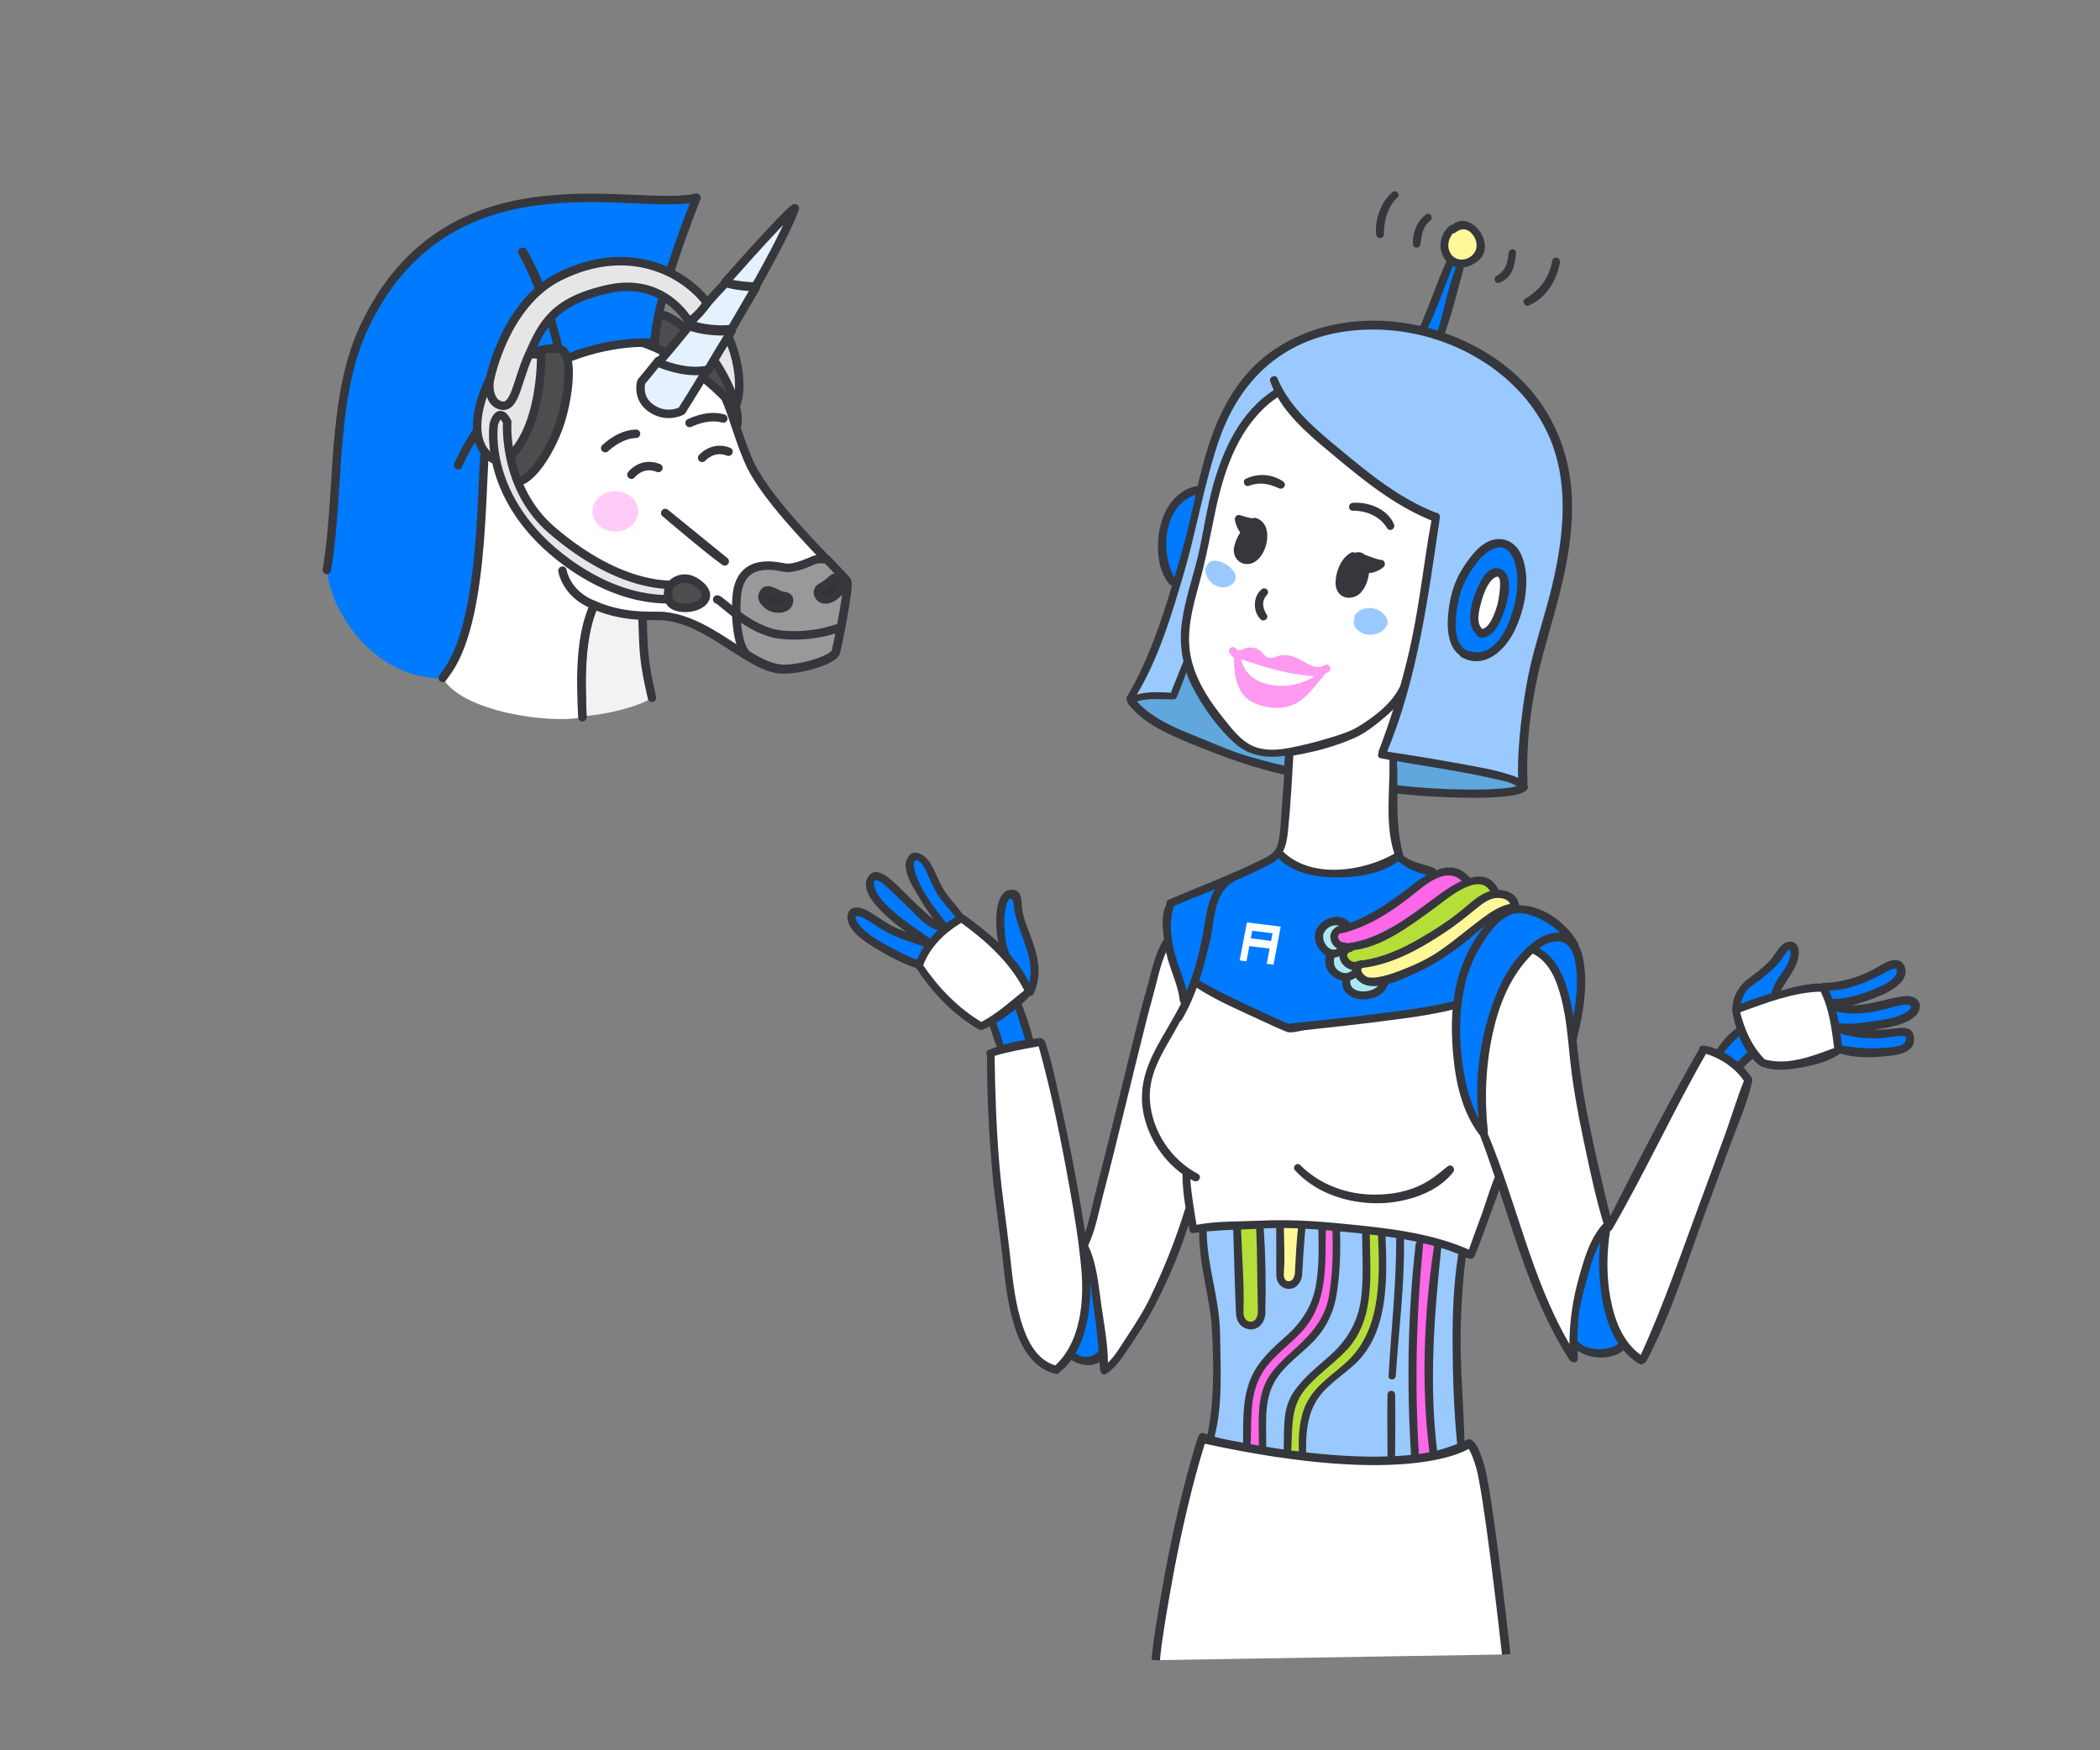 <svg width="372" height="310" viewBox="0 0 372 310" fill="none" xmlns="http://www.w3.org/2000/svg">
<rect x="0" y="0" width="372" height="310" fill="#808080" stroke="none"/>
<g clip-path="url(#clip0_28195_321474)">
<path d="M339.5 179.715C340.032 179.137 340.325 178.159 339.908 177.431C339.279 176.311 337.922 176.32 336.796 176.506C333.896 176.986 330.943 178.062 327.99 178.044C329.87 177.626 331.724 176.951 333.444 176.195C335.306 175.386 338.64 173.369 337.239 170.898C336.069 168.836 333.187 170.987 331.883 171.698C329.312 173.093 325.951 174.062 323.025 174.098C322.892 174.098 322.777 174.133 322.688 174.187C320.267 174.16 317.802 174.8 315.479 175.458C316.605 173.209 318.565 171.342 318.644 168.703C318.706 166.765 317.004 166.214 315.683 167.379C314.831 168.125 314.29 169.307 313.51 170.152C312.455 171.289 311.187 172.222 309.954 173.147C308.03 174.569 306.851 176.462 306.86 178.959C306.86 179.013 306.86 179.066 306.86 179.128C307.028 180.088 307.268 181.11 307.596 182.141C306.283 183.101 305.033 184.443 304.155 185.838C303.375 185.518 302.577 185.296 301.761 185.181C301.273 185.11 300.954 185.51 300.954 185.883C295.403 195.526 290.287 205.48 285.241 215.408C282.927 205.596 280.453 195.873 279.451 185.812C279.398 185.27 279.344 184.727 279.282 184.185C279.282 184.168 279.3 184.15 279.3 184.123C280.497 179.484 281.393 174.062 280.338 169.325C280.196 168.658 279.956 168.063 279.646 167.538C279.664 167.396 279.646 167.245 279.557 167.085C277.58 163.548 273.324 160.304 269.085 160.339C268.934 158.713 267.462 157.762 265.822 157.629C265.698 157.62 265.574 157.62 265.458 157.62C264.332 155.229 262.408 154.927 260.386 155.496C260.368 155.469 260.36 155.451 260.342 155.424C258.586 153.327 256.449 153.327 254.392 154.154C254.321 153.958 254.179 153.789 253.957 153.709C252.157 153.016 250.277 152.811 248.672 151.621C248.655 151.612 248.646 151.603 248.628 151.594C247.546 147.941 247.52 144.261 247.546 140.546C251.874 141.044 256.227 141.275 260.581 141.302C262.612 141.32 264.642 141.266 266.655 141.053C267.861 140.92 269.271 140.777 270.291 140.058C270.584 139.844 270.814 139.409 270.566 139.062C270.557 139.044 270.539 139.035 270.521 139.018C270.566 138.911 270.592 138.787 270.592 138.653C270.255 130.992 271.39 122.984 273.412 115.607C275.931 106.453 278.928 97.334 278.422 87.7C278.068 80.865 275.656 74.421 271.249 69.204C267.569 64.849 262.665 61.667 257.416 59.543C256.928 59.348 256.44 59.17 255.952 58.992C257.3 55.206 258.258 51.215 259.322 47.34C260.244 47.207 261.149 46.78 261.885 46.149C265.254 43.261 260.466 37.066 257.345 39.786C257.185 39.786 257.025 39.821 256.875 39.937C255.048 41.377 254.631 44.025 255.97 45.945C256.059 46.069 256.148 46.185 256.245 46.292C254.507 50.016 253.266 53.962 251.608 57.73C242.519 55.668 232.561 56.912 224.944 62.467C219.118 66.716 215.846 73.106 213.78 79.887C213.15 81.94 212.636 84.02 212.157 86.118C212.059 86.091 211.953 86.091 211.829 86.118C208.149 86.953 206.118 90.224 205.427 93.743C204.824 96.792 204.992 101.049 207.182 103.484C207.306 103.627 207.475 103.689 207.626 103.689C205.586 110.461 203.272 117.287 199.636 123.384C199.477 123.651 199.53 123.908 199.672 124.086C199.663 124.291 199.734 124.504 199.867 124.673C202.704 128.361 207.422 130.254 211.589 131.961C216.812 134.103 221.982 135.951 227.488 137.222C227.276 140.102 227.081 142.982 226.868 145.852C226.77 147.177 226.69 148.528 226.274 149.799C225.839 151.096 224.58 151.709 223.445 152.269C218.107 154.909 212.467 157.015 206.996 159.362C206.65 159.513 206.57 159.815 206.659 160.091C205.693 161.85 205.905 164.259 206.207 166.348C206.171 166.383 206.145 166.428 206.109 166.472C204.363 169.334 203.875 172.711 202.926 175.875C202.483 177.351 202.11 178.853 201.729 180.346C200.479 185.225 199.299 190.122 198.102 195.02C196.799 200.326 195.495 205.623 194.139 210.911C193.527 213.293 193.03 215.897 192.223 218.279C191.904 216.163 191.549 214.057 191.177 211.951C190.228 206.511 189.137 201.09 187.949 195.695C187.124 191.971 186.362 188.176 185.156 184.55C185.085 184.336 184.952 184.212 184.792 184.141C184.677 183.945 184.482 183.821 184.216 183.848C183.808 183.901 183.391 183.954 182.983 184.008C182.496 181.919 181.769 179.839 180.979 177.831C181.511 177.351 182.026 176.853 182.496 176.355C182.726 176.391 182.957 176.302 183.09 176.009C184.739 172.489 183.808 169.085 182.505 165.628C181.857 163.921 181.086 162.153 180.997 160.313C180.953 159.451 180.891 157.922 179.818 157.664C176.28 156.82 176.067 162.979 176.838 166.925C174.959 165.157 172.91 163.575 170.915 162.135C170.826 162.073 170.747 162.037 170.658 162.019C170.631 162.01 170.596 161.993 170.569 161.984C169.31 160.135 167.554 158.571 166.588 156.544C166.011 155.336 165.533 154.1 164.841 152.954C163.883 151.363 161.578 149.834 160.602 152.305C159.822 154.287 161.817 157.255 162.748 158.837C163.564 160.224 164.469 161.566 165.417 162.872C164.805 162.446 164.247 161.895 163.75 161.45C162.385 160.224 161.108 158.908 159.787 157.646C158.767 156.678 155.654 153.176 154.067 154.945C152.072 157.149 154.954 160.242 156.47 161.717C157.729 162.944 159.122 164.037 160.558 165.077C159.591 164.721 158.634 164.339 157.72 163.841C156.559 163.21 155.504 162.375 154.369 161.699C153.446 161.157 152.276 160.508 151.176 160.793C150.307 161.015 150.015 162.108 150.148 162.881C150.565 165.254 153.438 166.916 155.282 168.054C157.428 169.378 159.76 170.587 162.145 171.414C162.172 171.414 162.19 171.422 162.207 171.431C162.252 171.485 162.314 171.538 162.376 171.574C165.187 175.777 168.787 179.635 173.167 182.203C173.256 182.257 173.345 182.283 173.433 182.292C173.575 182.417 173.77 182.47 173.983 182.39C174.435 182.212 174.888 182.008 175.331 181.786C175.703 182.932 176.031 184.096 176.51 185.19C176.546 185.261 176.59 185.323 176.634 185.376C176.094 185.563 175.562 185.767 175.047 186.007C174.648 186.185 174.648 186.656 174.852 186.967C174.808 193.766 175.171 200.583 175.757 207.365C176.209 212.626 177.078 217.817 177.628 223.06C178.071 227.273 178.55 231.539 179.924 235.565C181.095 239.005 183.223 242.48 187 243.316C187.382 243.396 187.657 243.2 187.79 242.933C187.852 242.907 187.914 242.871 187.985 242.818C188.667 242.24 189.27 241.583 189.794 240.863C191.177 241.831 193.385 242.187 194.777 241.227C194.812 241.698 194.848 242.16 194.874 242.631C194.883 242.765 194.919 242.88 194.981 242.978C195.087 243.333 195.46 243.591 195.877 243.351C197.641 242.311 198.847 240.356 199.973 238.694C201.587 236.321 203.165 233.921 204.496 231.37C206.89 226.802 208.965 221.878 210.552 216.919C210.605 217.248 210.667 217.577 210.72 217.906C210.8 218.412 211.261 218.51 211.625 218.35C211.891 218.314 212.166 218.288 212.432 218.252C212.379 224.127 214.383 229.753 214.693 235.592C215.012 241.689 215.11 248.044 213.913 254.061C213.7 253.981 213.478 253.91 213.265 253.83C213.106 253.768 212.955 253.794 212.831 253.857C212.618 253.892 212.414 254.034 212.316 254.301C211.288 257.083 210.002 264.371 210.011 264.415C227.861 264.993 245.711 265.579 263.534 266.513C263.374 265.997 262.168 258.363 261.087 255.545C261.042 255.421 260.971 255.332 260.892 255.261C260.723 254.967 260.36 254.772 259.969 254.959C259.783 255.047 259.597 255.127 259.411 255.207C259.304 249.688 258.808 244.169 258.746 238.641C258.684 233.281 259.012 227.984 259.641 222.678C259.792 222.749 259.952 222.812 260.102 222.883C260.324 222.989 260.546 222.972 260.723 222.892C260.918 222.883 261.096 222.776 261.184 222.563C262.106 220.394 262.869 218.154 263.676 215.941C264.297 214.226 265.006 212.475 265.565 210.715C268.961 221.078 272.073 231.602 277.997 240.818C278.076 240.943 278.174 241.023 278.28 241.076C278.671 241.476 279.513 241.325 279.495 240.614C279.486 240.152 279.477 239.689 279.469 239.227C281.73 240.818 285.552 240.898 287.582 239.165C288.371 240.116 289.302 240.934 290.393 241.547C290.73 241.734 291.04 241.636 291.236 241.431C291.395 241.396 291.546 241.289 291.643 241.094C296.299 232.295 299.127 222.589 302.603 213.293C303.987 209.587 305.37 205.889 306.727 202.174C307.986 198.743 309.617 195.179 310.362 191.589C310.362 191.562 310.362 191.544 310.362 191.527C310.451 191.349 310.451 191.136 310.309 190.904C309.901 190.282 309.413 189.678 308.873 189.109C309.05 188.878 309.245 188.656 309.449 188.451C309.768 188.131 310.141 187.874 310.46 187.554C310.921 188.069 311.426 188.514 311.985 188.896C312.136 188.994 312.286 189.02 312.428 188.994C314.397 189.74 316.676 189.465 318.706 189.127C320.95 188.754 323.61 188.123 325.561 186.896C325.667 186.834 325.738 186.745 325.791 186.647C325.853 186.638 325.916 186.621 325.978 186.594C329.01 187.509 332.247 187.323 335.35 186.923C337.399 186.665 339.616 185.75 338.959 183.288C338.569 181.803 336.893 181.99 335.714 182.141C334.384 182.319 333.098 182.399 331.812 182.39C331.999 182.363 332.185 182.337 332.362 182.31C334.668 181.972 337.833 181.528 339.509 179.706L339.5 179.715Z" fill="#36373C"/>
<path d="M262.467 215.106C261.723 217.185 260.916 219.239 260.215 221.327C253.112 218.208 245.096 217.452 237.462 216.697C232.709 216.226 227.929 215.968 223.15 216.199C219.443 216.377 215.613 216.234 211.95 216.928C211.516 214.226 211.046 211.56 210.851 208.831C211.055 208.947 211.268 209.053 211.48 209.16C212.305 209.56 213.023 208.342 212.19 207.907C207.437 205.4 204.112 200.379 203.704 194.993C203.305 189.589 206.728 185.394 209.06 180.87C209.184 180.817 209.29 180.719 209.379 180.577C210.443 178.746 211.285 176.871 211.986 174.942C215.533 177.253 219.585 178.95 223.389 180.728C224.897 181.43 226.413 182.132 227.956 182.763C228.683 183.056 230.465 182.523 231.263 182.434C235.821 181.954 240.37 181.448 244.91 180.87C249.06 180.337 253.254 179.821 257.316 178.817C257.103 181.412 257.174 184.043 257.395 186.576C257.821 191.535 258.974 196.895 262.033 200.93C262.068 200.983 262.113 201.028 262.166 201.063C263.097 203.498 263.957 205.969 264.791 208.449C263.913 210.617 263.248 212.902 262.467 215.115V215.106Z" fill="white"/>
<path d="M212.437 103.297C213.554 99.298 214.317 95.281 215.151 91.219C216.631 84.029 218.937 76.536 224.674 71.586C225.188 71.141 225.747 70.742 226.315 70.359C228.753 74.528 232.885 77.852 236.476 80.847C241.815 85.291 247.082 89.539 253.564 92.197C252.305 99.085 251.577 106.07 250.15 112.932C249.547 115.856 248.829 118.744 248.013 121.615C247.968 121.668 247.924 121.722 247.889 121.793C246.417 124.735 243.295 127.063 240.555 128.725C238.995 129.667 237.221 130.165 235.501 130.698C233.178 131.418 230.819 132.005 228.425 132.458C226.51 132.823 224.63 132.983 222.732 132.432C220.835 131.881 219.354 130.423 218.121 128.939C215.071 125.295 212.091 121.375 211.01 116.656C209.981 112.194 211.258 107.59 212.455 103.297H212.437Z" fill="white"/>
<path d="M223.888 115.909C223.577 115.483 223.178 115.118 222.682 114.923C222.043 114.674 221.529 114.621 220.864 114.745C220.013 114.896 219.578 115.625 218.842 114.807C218.248 114.141 217.335 115.101 217.876 115.776C218.071 116.016 218.328 116.292 218.621 116.478C218.621 116.496 218.621 116.514 218.621 116.54C218.559 118.531 218.763 120.611 219.773 122.371C220.873 124.291 223.17 125.126 225.253 125.339C227.284 125.544 229.031 125.126 230.654 123.873C232.081 122.771 233.163 121.153 234.396 119.838C234.529 119.696 234.591 119.545 234.6 119.402C234.892 119.287 235.185 119.118 235.469 118.887C236.063 118.398 235.282 117.376 234.644 117.803C233.145 118.798 231.514 117.447 230.157 116.745C228.88 116.087 227.63 115.785 226.247 116.238C225.307 116.549 224.562 116.825 223.897 115.901L223.888 115.909Z" fill="#FE9AEF"/>
<path d="M232.862 119.767C230.574 121.233 227.941 121.749 225.272 121.331C222.709 120.931 220.448 119.509 219.836 116.736C223.977 118.202 228.508 119.518 232.853 119.767H232.862Z" fill="white"/>
<path d="M244.063 108.017C242.653 107.35 240.977 107.715 240.028 108.914C239.869 109.11 239.878 109.314 239.975 109.474C239.851 109.741 239.789 110.025 239.798 110.354C239.824 111.127 240.525 111.705 241.172 112.052C242.626 112.834 244.843 112.345 245.615 110.87C246.235 109.67 245.109 108.514 244.072 108.026L244.063 108.017Z" fill="#99C9FF"/>
<path d="M216.613 104.026C218.165 104 219.566 102.738 218.555 101.227C217.802 100.107 215.877 98.943 214.494 99.422C214.29 99.494 214.157 99.636 214.086 99.805C213.625 100.169 213.403 100.773 213.607 101.573C213.935 102.889 215.239 104.044 216.613 104.018V104.026Z" fill="#99C9FF"/>
<path d="M251.64 43.207C251.791 41.714 252.039 40.087 253.316 39.119C253.981 38.612 253.378 37.466 252.66 37.963C251.037 39.092 250.177 41.252 250.301 43.216C250.354 44.087 251.551 44.069 251.64 43.216V43.207Z" fill="#36373C"/>
<path d="M245.134 41.501C245.187 39.074 245.728 36.675 247.555 34.959C248.167 34.382 247.262 33.502 246.642 34.044C244.629 35.768 243.494 38.879 243.777 41.51C243.866 42.363 245.116 42.407 245.134 41.51V41.501Z" fill="#36373C"/>
<path d="M265.579 50.087C267.893 49.269 268.39 46.967 268.55 44.772C268.603 43.927 267.335 43.954 267.246 44.772C267.069 46.496 266.732 48.025 265.083 48.86C264.417 49.198 264.87 50.336 265.579 50.087Z" fill="#36373C"/>
<path d="M270.873 54.077C274.003 52.681 275.688 49.749 276.344 46.505C276.521 45.616 275.165 45.251 274.987 46.149C274.349 49.278 272.912 51.26 270.208 52.895C269.445 53.357 270.092 54.441 270.882 54.086L270.873 54.077Z" fill="#36373C"/>
<path d="M256.369 206.627C254.516 208.191 252.787 209.533 250.49 210.404C248.282 211.239 245.924 211.577 243.574 211.586C238.697 211.613 233.793 209.835 230.326 206.36C229.732 205.765 228.845 206.662 229.404 207.284C232.933 211.124 238.05 212.91 243.166 213.106C248.025 213.284 254.259 211.666 257.389 207.64C257.948 206.92 257.097 206.013 256.378 206.627H256.369Z" fill="#36373C"/>
<path d="M333.419 178.861C334.714 178.559 335.982 178.106 337.312 177.946C338.358 177.812 339.059 178.275 338.039 179.03C336.301 180.301 333.721 180.612 331.655 180.914C329.801 181.19 327.638 181.51 325.749 181.225C325.625 180.523 325.474 179.83 325.297 179.137C327.886 179.83 330.883 179.448 333.428 178.87L333.419 178.861Z" fill="#007AFF"/>
<path d="M334.261 172.08C334.624 171.884 334.979 171.724 335.369 171.6C336.433 171.244 335.981 172.56 335.644 172.969C334.73 174.071 333.179 174.728 331.884 175.244C329.605 176.15 327.096 176.897 324.622 176.959C324.436 176.444 324.232 175.937 323.992 175.439C327.575 175.422 331.192 173.733 334.261 172.08Z" fill="#007AFF"/>
<path d="M311.067 174.071C312.477 173.04 313.834 171.947 315.004 170.631C315.448 170.134 315.829 169.583 316.201 169.032C316.485 168.596 317.088 167.601 317.177 168.694C317.239 169.414 316.919 170.151 316.609 170.774C315.749 172.489 314.233 173.884 313.816 175.813C313.816 175.857 313.807 175.893 313.798 175.928C311.954 176.48 310.127 177.093 308.336 177.795C308.478 177.244 308.673 176.711 308.912 176.186C309.373 175.191 310.207 174.684 311.067 174.053V174.071Z" fill="#007AFF"/>
<path d="M278.717 179.981C278.442 178.319 278.087 176.675 277.6 175.066C276.748 172.266 275.294 169.36 272.625 167.965C273.538 167.289 274.576 166.783 275.693 166.72C277.848 166.596 278.708 168.587 279.036 170.338C279.612 173.422 279.302 176.781 278.726 179.981H278.717Z" fill="#007AFF"/>
<path d="M273.37 163.032C274.478 163.61 275.489 164.365 276.367 165.254C274.682 164.996 272.891 165.912 271.614 166.907C267.313 170.231 265.07 175.324 263.571 180.408C261.94 185.945 261.257 192.317 261.94 198.174C260.219 194.877 259.377 191.117 258.943 187.447C258.419 182.976 258.535 178.301 259.616 173.92C260.193 171.573 261.177 169.378 262.427 167.316C263.598 165.387 265.407 162.872 267.597 162.001C269.45 161.263 271.738 162.17 273.37 163.032Z" fill="#007AFF"/>
<path d="M267.499 160.099C265.628 160.437 263.97 161.619 262.463 162.73C259.882 164.632 257.488 166.756 254.828 168.543C252.638 170.009 250.182 171.102 247.734 172.027C246.537 172.48 245.313 172.853 244.063 173.075C243.496 173.173 242.901 173.2 242.334 173.075C241.82 172.969 240.747 172.027 241.305 171.44C246.581 170.818 251.272 168.214 255.67 165.334C257.799 163.939 259.723 162.392 261.682 160.784C262.676 159.975 263.864 159.095 265.185 159.042C266.16 159.006 267.145 159.282 267.499 160.09V160.099Z" fill="#FFF899"/>
<path d="M237.146 163.983C236.002 164.392 235.39 165.441 235.772 166.641C235.958 167.21 236.375 167.716 236.889 168.018C235.399 168.88 233.856 166.49 234.557 165.165C235.089 164.152 236.251 163.69 237.244 163.957C237.208 163.957 237.182 163.965 237.146 163.983Z" fill="#AAE9F2"/>
<path d="M236.369 169.6C236.661 169.573 236.963 169.493 237.256 169.333C237.273 169.591 237.326 169.849 237.442 170.116C237.805 170.969 238.674 171.68 239.614 171.795C238.887 172.462 238.071 172.533 237.193 171.982C236.298 171.422 236.191 170.516 236.369 169.6Z" fill="#AAE9F2"/>
<path d="M239.196 173.635C239.524 173.546 239.843 173.395 240.136 173.164C240.623 173.822 241.404 174.364 242.219 174.542C242.831 174.675 243.479 174.693 244.135 174.622C242.698 176.088 238.903 176.008 239.196 173.635Z" fill="#AAE9F2"/>
<path d="M263.947 157.824C262.28 158.313 260.879 159.557 259.531 160.704C256.986 162.872 254.149 164.694 251.249 166.365C248.199 168.125 244.874 169.582 241.371 170.098C241.22 170.045 241.043 170.045 240.866 170.125C240.839 170.142 240.812 170.151 240.777 170.169C240.706 170.169 240.635 170.187 240.573 170.196C240.413 170.213 240.289 170.276 240.183 170.356C239.571 170.427 239.074 170.151 238.764 169.609C238.445 169.031 238.782 168.703 239.349 168.578C239.544 168.534 239.677 168.427 239.766 168.303C244.927 167.698 249.786 163.956 253.821 161.059C255.993 159.495 261.819 154.26 263.956 157.824H263.947Z" fill="#B6DE39"/>
<path d="M258.94 156.011C257.503 156.66 256.111 157.593 255.011 158.402C250.143 161.948 244.823 166.33 238.651 167.076C238.545 166.987 238.412 166.934 238.243 166.934C237.72 166.934 237.374 166.801 237.117 166.321C236.895 165.912 237.046 165.459 237.481 165.29C237.481 165.29 237.489 165.29 237.498 165.29C237.587 165.308 237.685 165.308 237.791 165.281C242.136 164.188 245.975 161.824 249.496 159.095C251.979 157.166 255.996 153.22 258.948 156.029L258.94 156.011Z" fill="#FE67E7"/>
<path d="M228.151 147.274C228.612 142.812 228.852 138.306 229.1 133.827C232.807 133.196 236.691 132.165 240.069 130.636C241.904 129.801 243.563 128.494 245.088 127.205C245.664 126.717 246.258 126.192 246.808 125.632C246.019 128.121 245.159 130.583 244.228 133.018C244.183 133.151 244.183 133.267 244.21 133.382C244.006 133.729 244.086 134.209 244.591 134.307C245.106 134.405 245.62 134.493 246.134 134.591C246.249 140.004 245.292 145.959 246.994 151.202C241.408 154.384 232.319 155.717 227.273 150.82C227.797 149.78 228.018 148.572 228.151 147.274Z" fill="white"/>
<path d="M265.853 139.666C263.946 139.844 262.022 139.853 260.116 139.844C255.913 139.817 251.709 139.568 247.533 139.08C247.533 137.666 247.533 136.236 247.453 134.813C251.408 135.507 255.38 136.102 259.326 136.84C261.073 137.16 262.82 137.498 264.549 137.915C265.631 138.173 267.555 138.457 268.681 139.222C267.786 139.533 266.731 139.586 265.853 139.675V139.666Z" fill="#5FA7DD"/>
<path d="M257.346 41.359C257.497 41.359 257.656 41.314 257.807 41.19C258.933 40.31 260.077 40.452 260.946 41.634C261.735 42.709 261.851 44.158 260.875 45.136C259.722 46.282 257.834 46.309 256.956 44.887C256.246 43.723 256.539 42.336 257.355 41.359H257.346Z" fill="#FFF899"/>
<path d="M257.347 47.091C257.524 47.171 257.719 47.233 257.914 47.278C256.531 50.913 255.813 54.833 254.704 58.565C254.11 58.379 253.516 58.21 252.922 58.05C254.624 54.513 255.919 50.744 257.356 47.091H257.347Z" fill="#007AFF"/>
<path d="M211.814 87.61C211.468 89.157 211.131 90.694 210.776 92.232C209.987 95.618 209.029 98.96 208.036 102.293C205.429 97.645 206.165 89.459 211.814 87.61Z" fill="#007AFF"/>
<path d="M209.674 101.689C211.988 93.805 213.292 85.602 215.978 77.843C218.337 71.035 222.469 65.24 228.845 61.756C233.961 58.965 239.911 58.068 245.675 58.45C257.247 59.223 268.916 65.8 274.033 76.474C278.094 84.935 277.074 94.712 274.99 103.555C273.935 108.035 272.463 112.399 271.355 116.869C270.397 120.726 269.803 124.682 269.377 128.628C269.049 131.658 268.836 134.725 268.925 137.773C268.26 137.453 267.533 137.24 266.868 137.036C264.846 136.404 262.745 136.022 260.661 135.631C255.695 134.707 250.712 133.863 245.719 133.125C251.164 119.962 252.999 105.626 255.065 91.637C255.145 91.112 254.684 90.766 254.285 90.784C247.936 88.259 242.767 84.073 237.561 79.754C233.27 76.199 228.446 72.288 226.282 66.982C225.981 66.244 224.739 66.76 224.996 67.507C225.183 68.04 225.404 68.564 225.644 69.08C219.729 72.955 216.697 79.478 214.852 86.118C213.85 89.744 213.292 93.45 212.52 97.129C211.607 101.458 210.028 105.617 209.39 110.008C209.035 112.452 209.124 114.843 209.647 117.154C209.612 117.198 209.585 117.242 209.567 117.296C209.142 118.327 208.743 119.367 208.326 120.407C208.033 121.135 207.661 121.909 207.439 122.691C205.471 122.584 203.307 122.46 201.383 123.011C205.276 116.487 207.537 108.932 209.665 101.698L209.674 101.689Z" fill="#99C9FF"/>
<path d="M219.978 133.591C217.53 132.808 215.18 131.751 212.795 130.791C208.84 129.2 204.327 127.485 201.383 124.241C203.396 123.556 205.737 123.921 207.803 123.858C208.042 123.903 208.29 123.823 208.423 123.521C209.044 122.09 209.621 120.597 210.144 119.104C210.454 119.992 210.826 120.863 211.27 121.717C213.105 125.281 215.828 129.084 218.851 131.733C221.343 133.919 224.42 134.328 227.603 133.866C227.603 133.866 227.621 133.866 227.63 133.866C227.577 134.453 227.532 135.039 227.488 135.617C224.97 135.013 222.46 134.39 219.986 133.599L219.978 133.591Z" fill="#5FA7DD"/>
<path d="M225.048 153.051C225.624 152.749 226.094 152.384 226.475 151.976C228.994 154.686 233.179 155.388 236.699 155.415C240.184 155.442 244.68 154.802 247.597 152.598C247.695 152.678 247.819 152.713 247.952 152.713C249.167 153.78 251.065 154.633 252.785 154.935C252.093 155.344 251.428 155.806 250.807 156.277C247.11 159.095 243.51 161.859 239.165 163.45C237.427 161.432 233.844 162.561 233.037 165.005C232.532 166.552 233.534 168.48 234.935 169.253C234.146 171.315 235.875 173.324 237.799 173.688C237.302 177.866 244.716 178.132 245.886 174.302C245.886 174.302 245.886 174.302 245.886 174.293C247.58 173.822 249.264 173.013 250.648 172.4C253.884 170.978 256.713 169.093 259.488 166.907C260.597 166.036 261.821 164.89 263.142 163.867C263.071 163.956 263 164.036 262.929 164.125C261.147 166.249 259.834 168.747 258.877 171.342C258.176 173.262 257.733 175.288 257.476 177.341C253.441 178.363 249.247 178.861 245.132 179.403C240.601 179.999 236.061 180.488 231.53 180.976C230.43 181.092 229.322 181.199 228.222 181.332C227.983 181.367 227.983 181.367 228.231 181.332C228.063 181.261 227.894 181.19 227.726 181.119C227.362 180.959 226.999 180.799 226.644 180.639C225.686 180.212 224.729 179.768 223.78 179.323C219.958 177.546 216.074 175.786 212.43 173.644C213.183 171.369 213.778 169.031 214.345 166.64C215.187 163.103 214.913 158.197 218.522 156.162C218.592 156.126 218.646 156.073 218.69 156.028C220.845 155.104 222.973 154.118 225.039 153.042L225.048 153.051Z" fill="#007AFF"/>
<path d="M210.212 175.502C210.097 174.986 209.928 174.48 209.777 174C209.299 172.453 208.705 170.942 208.243 169.387C207.445 166.703 206.958 163.112 208.004 160.446C210.398 159.442 212.828 158.473 215.249 157.486C214.007 159.504 213.644 162.135 213.262 164.445C212.624 168.232 211.666 171.973 210.203 175.511L210.212 175.502Z" fill="#007AFF"/>
<path d="M178.093 161.122C178.164 160.677 178.279 160.251 178.412 159.824C178.749 158.775 179.459 159.068 179.53 160.002C179.902 164.801 183.52 169.28 182.332 174.089C181.454 172.293 180.283 170.649 178.944 169.12C178.927 169.067 178.918 169.014 178.882 168.961C178.04 167.405 177.987 165.183 177.898 163.459C177.863 162.659 177.96 161.895 178.084 161.113L178.093 161.122Z" fill="#007AFF"/>
<path d="M161.907 153.62C161.81 153.167 161.836 152.011 162.617 152.42C163.565 152.918 164.133 154.473 164.567 155.38C165.037 156.357 165.41 157.326 165.986 158.242C166.935 159.744 168.194 161.032 169.258 162.445C168.7 162.757 168.15 163.121 167.627 163.503C165.41 160.641 162.661 157.219 161.907 153.611V153.62Z" fill="#007AFF"/>
<path d="M155.434 158.348C155.204 157.993 154.362 155.913 155.151 155.904C155.993 155.904 157.093 157.122 157.651 157.62C158.769 158.606 159.815 159.664 160.888 160.704C162.262 162.046 164.142 164.277 166.164 164.748C165.659 165.219 165.189 165.716 164.745 166.25C164.727 166.232 164.71 166.214 164.692 166.196C162.582 164.694 160.427 163.299 158.458 161.61C157.332 160.65 156.241 159.593 155.443 158.348H155.434Z" fill="#007AFF"/>
<path d="M151.919 163.432C151.546 162.899 151.218 162.01 152.167 162.277C153.293 162.588 154.348 163.414 155.306 164.045C157.922 165.787 160.742 166.65 163.686 167.663C163.198 168.4 162.781 169.174 162.435 169.974C160.706 169.378 159.057 168.507 157.461 167.636C155.51 166.57 153.213 165.308 151.919 163.432Z" fill="#007AFF"/>
<path d="M163.539 170.969C164.736 167.742 167.352 165.192 170.269 163.45C174.721 166.667 178.906 170.453 181.442 175.404C178.95 177.404 176.689 179.501 173.834 181.003C169.702 178.523 166.244 174.942 163.539 170.969Z" fill="white"/>
<path d="M177.7 184.701C177.337 183.51 176.92 182.328 176.477 181.154C177.656 180.47 178.809 179.652 179.882 178.764C180.458 180.577 181.061 182.381 181.628 184.194C180.307 184.399 178.977 184.665 177.7 185.03C177.727 184.923 177.736 184.816 177.7 184.692V184.701Z" fill="#007AFF"/>
<path d="M186.97 241.822C186.97 241.822 186.961 241.84 186.952 241.84C183.352 240.783 181.738 236.952 180.763 233.601C179.646 229.735 179.291 225.682 178.848 221.692C178.28 216.546 177.464 211.435 177.03 206.262C176.498 199.854 176.267 193.437 176.188 187.012C178.759 186.221 181.357 185.812 183.991 185.314C186.27 193.526 187.963 201.943 189.462 210.324C190.322 215.097 191.111 219.896 191.546 224.722C192.06 230.517 191.448 237.601 186.97 241.814V241.822Z" fill="white"/>
<path d="M194.592 239.343C193.449 240.507 191.835 240.667 190.531 239.689C192.668 236.001 193.245 231.113 193.112 227.033C193.351 228.58 193.52 230.126 193.732 231.566C194.114 234.152 194.389 236.739 194.61 239.334C194.61 239.334 194.592 239.343 194.592 239.352V239.343Z" fill="#007AFF"/>
<path d="M209.934 214.119C208.302 219.46 206.218 224.642 203.806 229.681C202.583 232.241 201.04 234.614 199.479 236.978C198.522 238.427 197.546 240.125 196.26 241.378C196.252 238 195.569 234.49 195.099 231.192C194.611 227.771 194.292 223.771 192.758 220.607C194.044 217.887 194.611 214.697 195.365 211.817C196.739 206.573 198.016 201.303 199.311 196.041C200.526 191.082 201.732 186.114 202.982 181.163C203.372 179.634 203.762 178.106 204.188 176.595C204.941 173.964 205.429 171.138 206.564 168.631C207.149 171.555 208.657 174.24 208.994 177.235C209.012 177.421 209.109 177.581 209.233 177.697C208.879 178.417 208.506 179.128 208.098 179.83C208.098 179.83 208.098 179.83 208.098 179.839C205.252 184.958 201.705 189.678 202.361 195.872C202.849 200.521 205.607 205.205 209.473 207.951C209.446 209.951 209.703 211.95 210.022 213.932C209.987 213.986 209.96 214.048 209.934 214.119Z" fill="white"/>
<path d="M216.117 236.143C216.046 230.046 213.811 224.207 213.758 218.101C215.327 217.959 216.888 217.879 218.457 217.808C218.617 222.705 218.732 227.611 218.936 232.499C218.936 232.552 218.936 232.606 218.954 232.659C219.007 234.134 219.965 235.405 221.543 235.45C223.352 235.494 224.319 233.637 224.141 232.037C224.283 227.229 224.177 222.367 223.867 217.568C224.603 217.532 225.339 217.514 226.075 217.505C226.075 220.225 226.101 222.936 226.083 225.655C226.083 225.655 226.083 225.664 226.083 225.673C226.03 227.015 226.81 228.162 228.194 228.277C229.435 228.384 230.384 227.3 230.606 226.171C230.623 226.109 230.641 226.047 230.65 225.975C230.801 223.194 230.987 220.412 231.226 217.63C231.998 217.674 232.76 217.719 233.532 217.772C233.621 221.043 233.665 224.42 233.106 227.646C232.468 231.299 230.517 234.294 227.759 236.703C225.25 238.889 222.714 241.236 221.463 244.4C220.009 248.079 220.249 251.999 220.204 255.874C218.502 255.474 216.817 255.012 215.15 254.47C216.649 248.541 216.187 242.196 216.125 236.143H216.117Z" fill="#99C9FF"/>
<path d="M222.522 217.639C222.752 222.438 222.681 227.229 222.823 232.037C222.841 232.855 222.655 233.983 221.653 234.081C220.748 234.17 220.331 233.379 220.261 232.597C220.261 232.57 220.269 232.543 220.269 232.517C220.447 227.62 220.012 222.669 219.844 217.763C220.739 217.728 221.626 217.692 222.513 217.648L222.522 217.639Z" fill="#B6DE39"/>
<path d="M229.375 225.638C229.233 226.224 229.02 226.891 228.311 226.926C227.602 226.962 227.398 226.233 227.407 225.655C227.637 222.945 227.469 220.207 227.424 217.505C228.258 217.505 229.091 217.523 229.925 217.559C229.641 220.243 229.508 222.936 229.375 225.629V225.638Z" fill="#FFF899"/>
<path d="M247.252 243.716C247.757 235.637 248.857 227.593 248.697 219.487C249.46 219.621 250.222 219.772 250.985 219.932C250.879 220.039 250.799 220.181 250.772 220.358C249.353 232.792 249.185 245.36 249.965 257.847C249.025 257.98 248.077 258.087 247.128 258.158C247.145 254.434 247.225 250.701 247.128 246.977C247.11 246.115 245.806 246.115 245.789 246.977C245.7 250.737 245.789 254.496 245.798 258.247C243.013 258.398 240.211 258.336 237.462 258.158C235.423 258.025 233.401 257.865 231.379 257.66C231.282 254.256 231.477 250.621 233.428 247.733C235.441 244.755 238.934 243.067 241.222 240.32C245.948 234.659 245.727 225.993 245.434 218.99C246.073 219.079 246.702 219.168 247.332 219.265C247.367 227.433 246.427 235.565 245.975 243.716C245.931 244.533 247.181 244.524 247.234 243.716H247.252Z" fill="#99C9FF"/>
<path d="M251.341 257.634C250.578 245.191 250.871 232.766 252.103 220.367C252.103 220.305 252.103 220.243 252.103 220.189C252.751 220.341 253.398 220.509 254.036 220.678C252.236 232.712 251.713 245.173 253.221 257.26C252.6 257.403 251.97 257.527 251.341 257.634Z" fill="#FE67E7"/>
<path d="M244.108 218.812C244.436 226.304 244.649 235.343 238.858 240.925C236.384 243.307 233.352 245.049 231.649 248.133C230.133 250.87 229.947 254.399 230.106 257.527C229.627 257.474 229.157 257.42 228.688 257.358C229.051 253.403 228.413 249.537 231.082 246.204C233.263 243.493 236.269 241.582 238.619 239.041C243.682 233.566 242.698 225.504 242.645 218.643C243.132 218.696 243.611 218.759 244.099 218.812H244.108Z" fill="#B6DE39"/>
<path d="M241.285 218.492C241.303 222.162 241.56 225.833 241.17 229.486C240.726 233.628 238.953 237.005 235.911 239.796C233.5 242 230.839 243.955 229.039 246.728C227.035 249.803 227.567 253.678 227.372 257.18C226.344 257.038 225.315 256.878 224.295 256.7C224.402 252.763 223.746 248.346 225.75 244.782C227.39 241.866 230.414 239.911 232.693 237.547C234.927 235.227 236.293 232.339 236.789 229.175C237.357 225.611 237.49 221.745 237.375 218.101C238.669 218.225 239.973 218.349 241.276 218.483L241.285 218.492Z" fill="#99C9FF"/>
<path d="M236.032 217.976C236.174 221.825 236.059 225.984 235.376 229.744C234.711 233.37 232.477 236.072 229.834 238.489C227.6 240.533 225.099 242.578 223.946 245.466C222.581 248.906 223.06 252.834 223.006 256.469C222.501 256.371 222.004 256.274 221.508 256.167C221.792 252.061 221.242 247.964 223.077 244.115C224.709 240.693 227.972 238.667 230.482 235.974C235.243 230.863 234.738 224.34 234.862 217.878C235.252 217.914 235.642 217.95 236.032 217.985V217.976Z" fill="#FE67E7"/>
<path d="M261.496 264.833C244.844 264.033 228.173 263.562 211.547 263.037C212.079 260.415 212.708 257.856 213.391 255.278C220.928 258.425 229.432 259.011 237.484 259.562C241.749 259.856 245.89 259.793 250.12 259.18C253.471 258.7 256.903 257.98 259.971 256.478C260.654 259.242 260.938 262.051 261.496 264.833Z" fill="white"/>
<path d="M258.08 255.385C258.089 255.509 258.134 255.616 258.196 255.705C257.007 256.185 255.802 256.585 254.569 256.914C253.124 244.933 254.055 232.979 255.305 221.034C256.334 221.354 257.336 221.7 258.329 222.1C257.486 227.353 257.291 232.712 257.318 238.027C257.344 243.795 257.548 249.635 258.089 255.376L258.08 255.385Z" fill="#99C9FF"/>
<path d="M263.514 200.743C263.559 200.654 263.585 200.556 263.567 200.432C262.929 194.584 263.168 188.673 264.445 182.914C265.509 178.097 267.38 173.342 270.75 169.68C270.989 169.414 271.247 169.147 271.521 168.889C271.548 168.907 271.575 168.925 271.61 168.942C274.572 170.445 275.795 173.813 276.576 176.844C277.463 180.292 277.737 183.865 278.101 187.394C278.589 192.104 279.431 196.788 280.407 201.427C281.479 206.511 282.544 211.71 284.051 216.696C281.63 219.301 280.602 223.051 279.662 226.393C278.571 230.321 278.039 234.072 278.012 238.045C271.229 226.42 268.702 213.061 263.514 200.725V200.743Z" fill="white"/>
<path d="M279.423 237.449C279.423 236.276 279.458 235.103 279.547 233.93C279.716 231.743 280.274 229.664 280.842 227.557C281.516 225.087 282.19 222.314 283.475 219.976C283.085 223.371 283.28 226.882 283.839 230.188C284.282 232.819 285.151 235.681 286.685 238.009C284.814 239.387 280.966 239.369 279.414 237.458L279.423 237.449Z" fill="#007AFF"/>
<path d="M305.528 201.09C304.154 204.885 302.744 208.662 301.343 212.448C297.902 221.7 294.772 231.006 290.649 239.982C287.368 237.609 285.976 233.699 285.258 229.815C284.548 225.94 284.61 221.94 285.204 218.056C285.337 218.012 285.47 217.914 285.568 217.745C291.456 207.578 296.351 196.841 302.203 186.647C304.863 187.456 307.346 189.136 308.924 191.429C307.665 194.584 306.69 197.89 305.528 201.09Z" fill="white"/>
<path d="M308.426 187.438C308.214 187.651 308.01 187.882 307.832 188.122C307.079 187.465 306.245 186.878 305.367 186.407C305.74 185.936 306.121 185.465 306.529 185.021C307.017 184.487 307.557 184.025 308.072 183.519C308.48 184.541 308.967 185.536 309.579 186.425C309.162 186.709 308.781 187.083 308.426 187.429V187.438Z" fill="#007AFF"/>
<path d="M312.629 187.652C310.306 185.287 309.074 182.47 308.258 179.288C312.771 177.653 317.666 175.742 322.508 175.635C324.077 178.782 324.458 182.186 324.911 185.625C320.965 187.047 316.903 188.754 312.629 187.652Z" fill="white"/>
<path d="M332.904 183.892C334.35 183.83 335.813 183.421 337.258 183.492C337.915 183.527 337.613 184.585 337.258 184.843C336.531 185.394 335.378 185.447 334.509 185.527C331.654 185.812 329.092 185.678 326.281 185.163C326.201 184.461 326.121 183.767 326.023 183.074C328.258 183.723 330.572 183.981 332.896 183.883L332.904 183.892Z" fill="#007AFF"/>
<path d="M258.56 116.025C258.614 116.158 258.702 116.283 258.853 116.372C262.985 118.691 266.639 115.145 268.341 111.599C270.15 107.822 271.232 102.347 269.52 98.338C268.705 96.427 266.967 95.201 264.865 95.53C262.418 95.912 260.511 98.498 259.261 100.409C257.683 102.818 256.938 105.315 256.601 108.168C256.29 110.692 256.273 114.372 258.569 116.025H258.56Z" fill="#36373C"/>
<path d="M258.236 106.932C258.582 104.808 259.398 102.968 260.542 101.155C261.614 99.458 263.175 97.467 265.232 96.996C267.05 96.578 268.079 98.551 268.442 99.982C269.329 103.466 268.442 107.634 267.006 110.843C266.314 112.381 265.339 113.891 263.92 114.851C262.537 115.793 261.118 115.633 259.637 115.145C257.234 113.456 257.828 109.403 258.236 106.923V106.932Z" fill="#007AFF"/>
<path d="M261.598 112.407C261.66 112.639 261.82 112.843 262.112 112.887C264.772 113.332 266.173 109.288 266.75 107.368C267.291 105.564 268.133 101.378 265.517 100.684C263.194 100.071 261.651 104.142 261.11 105.688C260.454 107.59 259.816 110.897 261.589 112.407H261.598Z" fill="#36373C"/>
<path d="M262.383 106.648C262.747 105.342 263.625 102.64 265.114 102.16C266.338 101.769 265.389 106.604 265.292 106.977C264.981 108.088 264.05 111.119 262.578 111.403C261.381 110.345 262.037 107.919 262.392 106.639L262.383 106.648Z" fill="white"/>
<path d="M240.151 105.608C241.455 105.057 242.306 103.244 242.51 101.502C243.476 101.422 244.39 101.049 245.117 100.391C245.489 100.054 245.33 99.263 244.789 99.191C243.734 99.049 242.767 98.587 241.756 98.249C241.339 97.849 240.754 97.689 239.974 97.903C239.788 97.778 239.548 97.752 239.3 97.894C237.509 98.898 236.631 101.209 236.586 103.182C236.551 105.244 238.236 106.426 240.142 105.617L240.151 105.608Z" fill="#36373C"/>
<path d="M221.51 99.831C224.542 99.093 225.926 92.703 222.423 91.734C222.21 91.672 222.024 91.716 221.882 91.814C221.119 91.69 220.384 91.477 219.639 91.237C219.089 91.05 218.663 91.628 218.752 92.125C218.894 92.89 219.222 93.672 219.692 94.321C219.16 95.147 218.77 96.072 218.601 96.96C218.273 98.738 219.727 100.267 221.51 99.831Z" fill="#36373C"/>
<path d="M221.186 86.055C223.163 85.326 224.689 85.646 226.56 86.482C227.393 86.855 228.023 85.762 227.26 85.246C225.283 83.922 222.791 83.789 220.672 84.802C219.98 85.131 220.459 86.322 221.186 86.055Z" fill="#36373C"/>
<path d="M239.637 90.446C242.058 90.455 244.399 91.406 245.711 93.521C246.199 94.303 247.263 93.646 246.917 92.828C245.791 90.126 242.395 88.846 239.637 89.059C238.759 89.131 238.733 90.446 239.637 90.446Z" fill="#36373C"/>
<path d="M223.482 104.382C221.939 105.653 221.904 108.328 223.313 109.706C223.863 110.239 224.821 109.546 224.404 108.879C223.65 107.688 223.429 106.47 224.44 105.342C225.034 104.684 224.147 103.84 223.482 104.382Z" fill="#36373C"/>
<path d="M226.873 164.108L225.596 170.854L224.399 170.703L224.904 168.01L221.313 167.565L220.799 170.258L219.602 170.107L220.878 163.37L226.864 164.117L226.873 164.108ZM221.827 164.854L221.57 166.196L225.161 166.65L225.419 165.299L221.827 164.845V164.854Z" fill="white"/>
<path d="M266.822 293.025C266.042 286.092 263.488 263.997 262.202 259.696C260.668 254.585 259.932 255.874 259.932 255.874C259.932 255.874 250.001 262.886 213.663 254.985C213.246 254.896 212.82 255.136 212.687 255.545C211.907 258.016 209.309 266.682 206.994 279.382C205.256 288.945 204.822 292.625 204.742 294.038" fill="white"/>
<path d="M266.822 293.025C266.042 286.092 263.488 263.997 262.202 259.696C260.668 254.585 259.932 255.874 259.932 255.874C259.932 255.874 250.001 262.886 213.663 254.985C213.246 254.896 212.82 255.136 212.687 255.545C211.907 258.016 209.309 266.682 206.994 279.382C205.256 288.945 204.822 292.625 204.742 294.038" stroke="#36373C" stroke-width="1.5" stroke-miterlimit="10"/>
</g>
<path d="M126.712 55.307C126.712 55.307 131.233 61.7 130.935 68.86C130.637 76.019 125.061 73.671 125.613 71.864C126.167 70.053 126.337 62.004 122.078 56.482C125.187 55.879 126.709 55.307 126.709 55.307H126.712Z" fill="#E6E6E6" stroke="#36373C" stroke-width="1.5" stroke-linecap="round" stroke-linejoin="round"/>
<path d="M113.612 60.438C113.612 60.438 113.979 57.953 115.907 56.062C117.454 54.543 122.118 58.231 125.703 62.78C129.289 67.33 132.451 75.361 129.512 76.846C125.441 78.899 121.766 74.203 121.766 74.203L113.609 60.438H113.612Z" fill="#4D4D4D" stroke="#36373C" stroke-width="1.5" stroke-linecap="round" stroke-linejoin="round"/>
<path d="M78.552 120.172C86.3 115.995 91.027 97.359 91.966 86.058C93.754 63.735 115.96 61.473 115.96 61.473C115.772 53.75 123.393 35.006 123.393 35.006C112.759 37.643 79.261 26.152 64.392 58.177C58.557 70.891 60.253 87.093 57.898 100.942C58.578 108.242 66.029 120.175 78.546 120.175L78.552 120.172Z" fill="#007AFF"/>
<path d="M83.025 121.848C88.577 110.921 91.024 97.359 91.966 86.055C93.754 63.732 115.96 61.47 115.96 61.47C115.772 53.747 123.393 35.003 123.393 35.003C112.759 37.64 79.261 26.149 64.392 58.174C58.557 70.888 60.253 87.091 57.898 100.939" fill="#007AFF"/>
<path d="M83.025 121.848C88.577 110.921 91.024 97.359 91.966 86.055C93.754 63.732 115.96 61.47 115.96 61.47C115.772 53.747 123.393 35.003 123.393 35.003C112.759 37.64 79.261 26.149 64.392 58.174C58.557 70.888 60.253 87.091 57.898 100.939" stroke="#36373C" stroke-width="1.5" stroke-linecap="round" stroke-linejoin="round"/>
<path d="M103.165 126.842C106.565 126.735 113.122 125.243 115.491 123.576C113.891 116.699 114.016 114.504 113.798 108.85C111.447 108.755 108.341 108.286 105.328 106.965C102.881 112.427 102.881 119.399 103.165 126.839V126.842Z" fill="#F2F2F2"/>
<path d="M115.491 123.576C113.891 116.699 114.016 115.1 113.798 108.85C111.447 108.755 108.341 108.286 105.328 106.965C102.881 112.427 102.881 119.399 103.165 126.839" stroke="#36373C" stroke-width="1.5" stroke-linecap="round" stroke-linejoin="round"/>
<path d="M103.167 127.03C102.791 119.494 102.791 112.618 105.238 107.156C108.156 108.474 111.261 108.946 113.708 109.041C115.589 109.137 117.001 109.041 117.755 109.137C123.024 109.7 127.635 113.28 131.777 115.825C134.224 117.332 136.483 118.558 138.647 118.558C142.223 118.653 147.775 116.768 148.056 115.545C148.339 114.509 150.502 103.958 150.032 103.018C149.844 102.642 148.431 101.228 146.551 99.25C142.503 95.011 135.917 88.135 133.095 82.672C131.119 78.621 129.894 73.534 128.484 70.426C128.484 70.426 117.475 58.559 105.995 59.689C96.303 60.632 87.929 67.601 86.233 76.455C85.011 82.765 86.329 108.576 79.364 118.749C79.081 119.125 78.8 119.503 78.422 120.067C81.834 126.144 97.63 128.232 103.17 127.039L103.167 127.03Z" fill="white"/>
<path d="M103.167 127.03C102.791 119.494 102.791 112.618 105.238 107.156C108.156 108.474 111.261 108.946 113.708 109.041C115.589 109.137 117.001 109.041 117.755 109.137C123.024 109.7 127.635 113.28 131.777 115.825C134.224 117.332 136.483 118.558 138.647 118.558C142.223 118.653 147.775 116.768 148.056 115.545C148.339 114.509 150.502 103.958 150.032 103.018C149.844 102.642 148.431 101.228 146.551 99.25C142.503 95.011 135.917 88.135 133.095 82.672C131.119 78.621 129.894 73.534 128.484 70.426C128.484 70.426 117.475 58.559 105.995 59.689C96.303 60.632 87.929 67.601 86.233 76.455C85.011 82.765 86.329 108.576 79.364 118.749C79.081 119.125 78.8 119.503 78.422 120.067" fill="white"/>
<path d="M103.167 127.03C102.791 119.494 102.791 112.618 105.238 107.156C108.156 108.474 111.261 108.946 113.708 109.041C115.589 109.137 117.001 109.041 117.755 109.137C123.024 109.7 127.635 113.28 131.777 115.825C134.224 117.332 136.483 118.558 138.647 118.558C142.223 118.653 147.775 116.768 148.056 115.545C148.339 114.509 150.502 103.958 150.032 103.018C149.844 102.642 148.431 101.228 146.551 99.25C142.503 95.011 135.917 88.135 133.095 82.672C131.119 78.621 129.894 73.534 128.484 70.426C128.484 70.426 117.475 58.559 105.995 59.689C96.303 60.632 87.929 67.601 86.233 76.455C85.011 82.765 86.329 108.576 79.364 118.749C79.081 119.125 78.8 119.503 78.422 120.067" stroke="#36373C" stroke-width="1.5" stroke-linecap="round" stroke-linejoin="round"/>
<path d="M112.668 76.825C110.856 76.885 109.035 77.732 107.211 79.37" stroke="#36373C" stroke-width="1.5" stroke-linecap="round" stroke-linejoin="round"/>
<path d="M128.123 74.119C126.373 73.633 124.385 73.901 122.156 74.916" stroke="#36373C" stroke-width="1.5" stroke-linecap="round" stroke-linejoin="round"/>
<path d="M113.612 67.595C114.366 66.748 115.4 65.429 116.622 63.922C118.598 64.77 122.362 65.9 125.467 65.145C122.737 69.668 120.761 72.774 120.761 72.774C120.761 72.774 118.219 74.188 115.492 72.398C112.67 70.608 113.612 67.499 113.612 67.595Z" fill="#E5F1FF" stroke="#36373C" stroke-width="1.5" stroke-linecap="round" stroke-linejoin="round"/>
<path d="M122.074 57.736C124.05 58.491 127.155 58.867 129.602 58.584C128.097 61.033 126.685 63.387 125.463 65.46C122.357 66.215 118.593 65.084 116.617 64.234C118.218 62.444 120.098 60.183 122.074 57.733V57.736Z" fill="#E5F1FF" stroke="#36373C" stroke-width="1.5" stroke-linecap="round" stroke-linejoin="round"/>
<path d="M128.569 50.074C129.511 50.45 131.862 50.829 133.934 50.829C132.521 53.278 131.016 55.82 129.606 58.269C127.159 58.553 124.054 58.174 122.078 57.422C124.054 54.973 126.313 52.431 128.572 50.074H128.569Z" fill="#E5F1FF" stroke="#36373C" stroke-width="1.5" stroke-linecap="round" stroke-linejoin="round"/>
<path d="M140.803 36.888C139.769 39.809 137.039 45.083 133.841 50.733C131.865 50.733 129.418 50.358 128.477 49.979C134.404 43.29 139.957 37.264 140.803 36.885V36.888Z" fill="#E5F1FF" stroke="#36373C" stroke-width="1.5" stroke-linecap="round" stroke-linejoin="round"/>
<path d="M138.639 118.459C142.215 118.555 147.767 116.669 148.047 115.446C148.331 114.411 150.494 103.859 150.023 102.919C149.836 102.544 148.423 101.129 146.542 99.152C145.413 98.868 144.471 99.056 144.096 99.247C141.932 100.19 140.427 100.661 139.202 100.566C137.885 100.378 131.769 98.588 130.64 104.617C130.169 107.162 130.357 113.567 131.957 115.545V115.732C134.308 117.239 136.567 118.37 138.639 118.465V118.459Z" fill="#999999" stroke="#36373C" stroke-width="1.5" stroke-linecap="round" stroke-linejoin="round"/>
<path d="M148.99 103.012C147.86 101.222 147.297 103.2 145.413 104.048C145.038 104.235 144.755 104.802 144.942 105.274C145.601 106.876 147.577 106.121 148.611 104.802C148.987 104.238 149.365 103.579 148.987 103.012H148.99Z" fill="#333333" stroke="#36373C" stroke-width="1.5" stroke-linecap="round" stroke-linejoin="round"/>
<path d="M139.773 106.309C139.773 106.025 139.677 105.649 138.831 105.554C137.514 105.459 135.63 103.388 135.067 105.554C134.972 106.118 135.443 106.685 136.009 107.156C137.138 108.099 139.773 108.099 139.773 106.309Z" fill="#333333" stroke="#36373C" stroke-width="1.5" stroke-linecap="round" stroke-linejoin="round"/>
<path d="M117.844 90.858C117.844 90.858 125.56 97.451 128.382 99.429L117.844 90.858Z" fill="white" stroke="#36373C" stroke-width="1.5" stroke-linecap="round" stroke-linejoin="round"/>
<path d="M81.148 82.383C88.581 66.181 100.157 64.675 100.157 64.675C97.617 56.384 94.983 48.944 92.536 44.612" fill="#007AFF"/>
<path d="M81.148 82.383C88.581 66.181 100.157 64.675 100.157 64.675C97.617 56.384 94.983 48.944 92.536 44.612" stroke="#36373C" stroke-width="1.5" stroke-linecap="round" stroke-linejoin="round"/>
<path d="M92.625 44.612C92.625 44.612 96.672 50.734 99.399 63.923C108.149 60.06 115.585 60.719 115.585 60.719" fill="#007AFF"/>
<path d="M92.625 44.612C92.625 44.612 96.672 50.734 99.399 63.923C108.149 60.06 115.585 60.719 115.585 60.719" stroke="#36373C" stroke-width="1.5" stroke-linecap="round" stroke-linejoin="round"/>
<path d="M113.048 90.578C113.048 88.6 111.236 86.998 109 86.998C106.765 86.998 104.953 88.6 104.953 90.578C104.953 92.555 106.765 94.157 109 94.157C111.236 94.157 113.048 92.555 113.048 90.578Z" fill="#FFCCF7"/>
<path d="M127.047 106.174C127.652 106.148 132.718 111.816 138.381 112.412C144.043 113.009 148.514 111.219 148.514 111.219" stroke="#36373C" stroke-width="1.5" stroke-linecap="round" stroke-linejoin="round"/>
<path d="M111.859 84.075C111.859 84.075 113.648 81.688 116.628 82.882" stroke="#36373C" stroke-width="1.5" stroke-linecap="round" stroke-linejoin="round"/>
<path d="M124.383 81.091C124.383 81.091 126.266 78.902 129.05 79.996" stroke="#36373C" stroke-width="1.5" stroke-linecap="round" stroke-linejoin="round"/>
<path d="M94.257 62.58C94.257 62.58 96.469 61.39 99.133 61.811C101.273 62.148 101.103 68.093 99.598 73.69C98.093 79.287 93.545 86.622 90.601 85.146C86.524 83.102 88.094 77.347 88.094 77.347L94.254 62.58H94.257Z" fill="#4D4D4D" stroke="#36373C" stroke-width="1.5" stroke-linecap="round" stroke-linejoin="round"/>
<path d="M95.861 62.909C95.5 62.67 89.054 61.76 86.231 68.263C83.251 75.125 84.145 80.793 88.979 81.918C96.2 77.088 95.864 62.909 95.864 62.909H95.861Z" fill="#E6E6E6" stroke="#36373C" stroke-width="1.5" stroke-linecap="round" stroke-linejoin="round"/>
<path d="M99.641 101.079C99.641 101.079 100.237 105.256 105.235 107.156L99.641 101.079Z" fill="white"/>
<path d="M99.641 101.079C99.641 101.079 100.237 105.256 105.235 107.156" stroke="#36373C" stroke-width="1.5" stroke-linecap="round" stroke-linejoin="round"/>
<path d="M86.825 67.07C86.825 67.07 89.442 53.803 99.059 49C111.263 42.905 121.065 48.093 125.27 53.645C123.482 56.33 121.992 56.927 121.992 56.927C121.992 56.927 117.689 48.985 107.755 51.181C97.924 53.353 96.064 57.523 93.653 62.941C91.561 67.642 91.281 72.201 88.911 71.846C86.765 71.524 86.426 68.63 86.825 67.073V67.07Z" fill="#E6E6E6" stroke="#36373C" stroke-width="1.5" stroke-linecap="round" stroke-linejoin="round"/>
<path d="M87.476 75.112C87.476 75.112 85.282 88.626 100.595 99.712C111.655 107.719 120.339 105.971 120.339 105.971C120.339 105.971 120.542 103.343 120.116 103.48C119.69 103.617 110.32 104.733 97.698 93.847C89.023 86.365 89.848 74.728 89.848 74.728C89.848 74.728 88.522 71.762 87.476 75.112Z" fill="#E6E6E6" stroke="#36373C" stroke-width="1.5" stroke-linecap="round" stroke-linejoin="round"/>
<path d="M118.498 104.116C118.591 103.711 120.731 101.067 123.782 103.463C126.834 105.858 123.782 107.938 120.802 107.639C117.822 107.341 118.281 105.065 118.498 104.116Z" fill="#4D4D4D" stroke="#36373C" stroke-width="1.5" stroke-linecap="round" stroke-linejoin="round"/>
<defs>
<clipPath id="clip0_28195_321474">
<rect width="190.009" height="260.207" fill="white" transform="translate(150.094 33.866)"/>
</clipPath>
</defs>
</svg>
